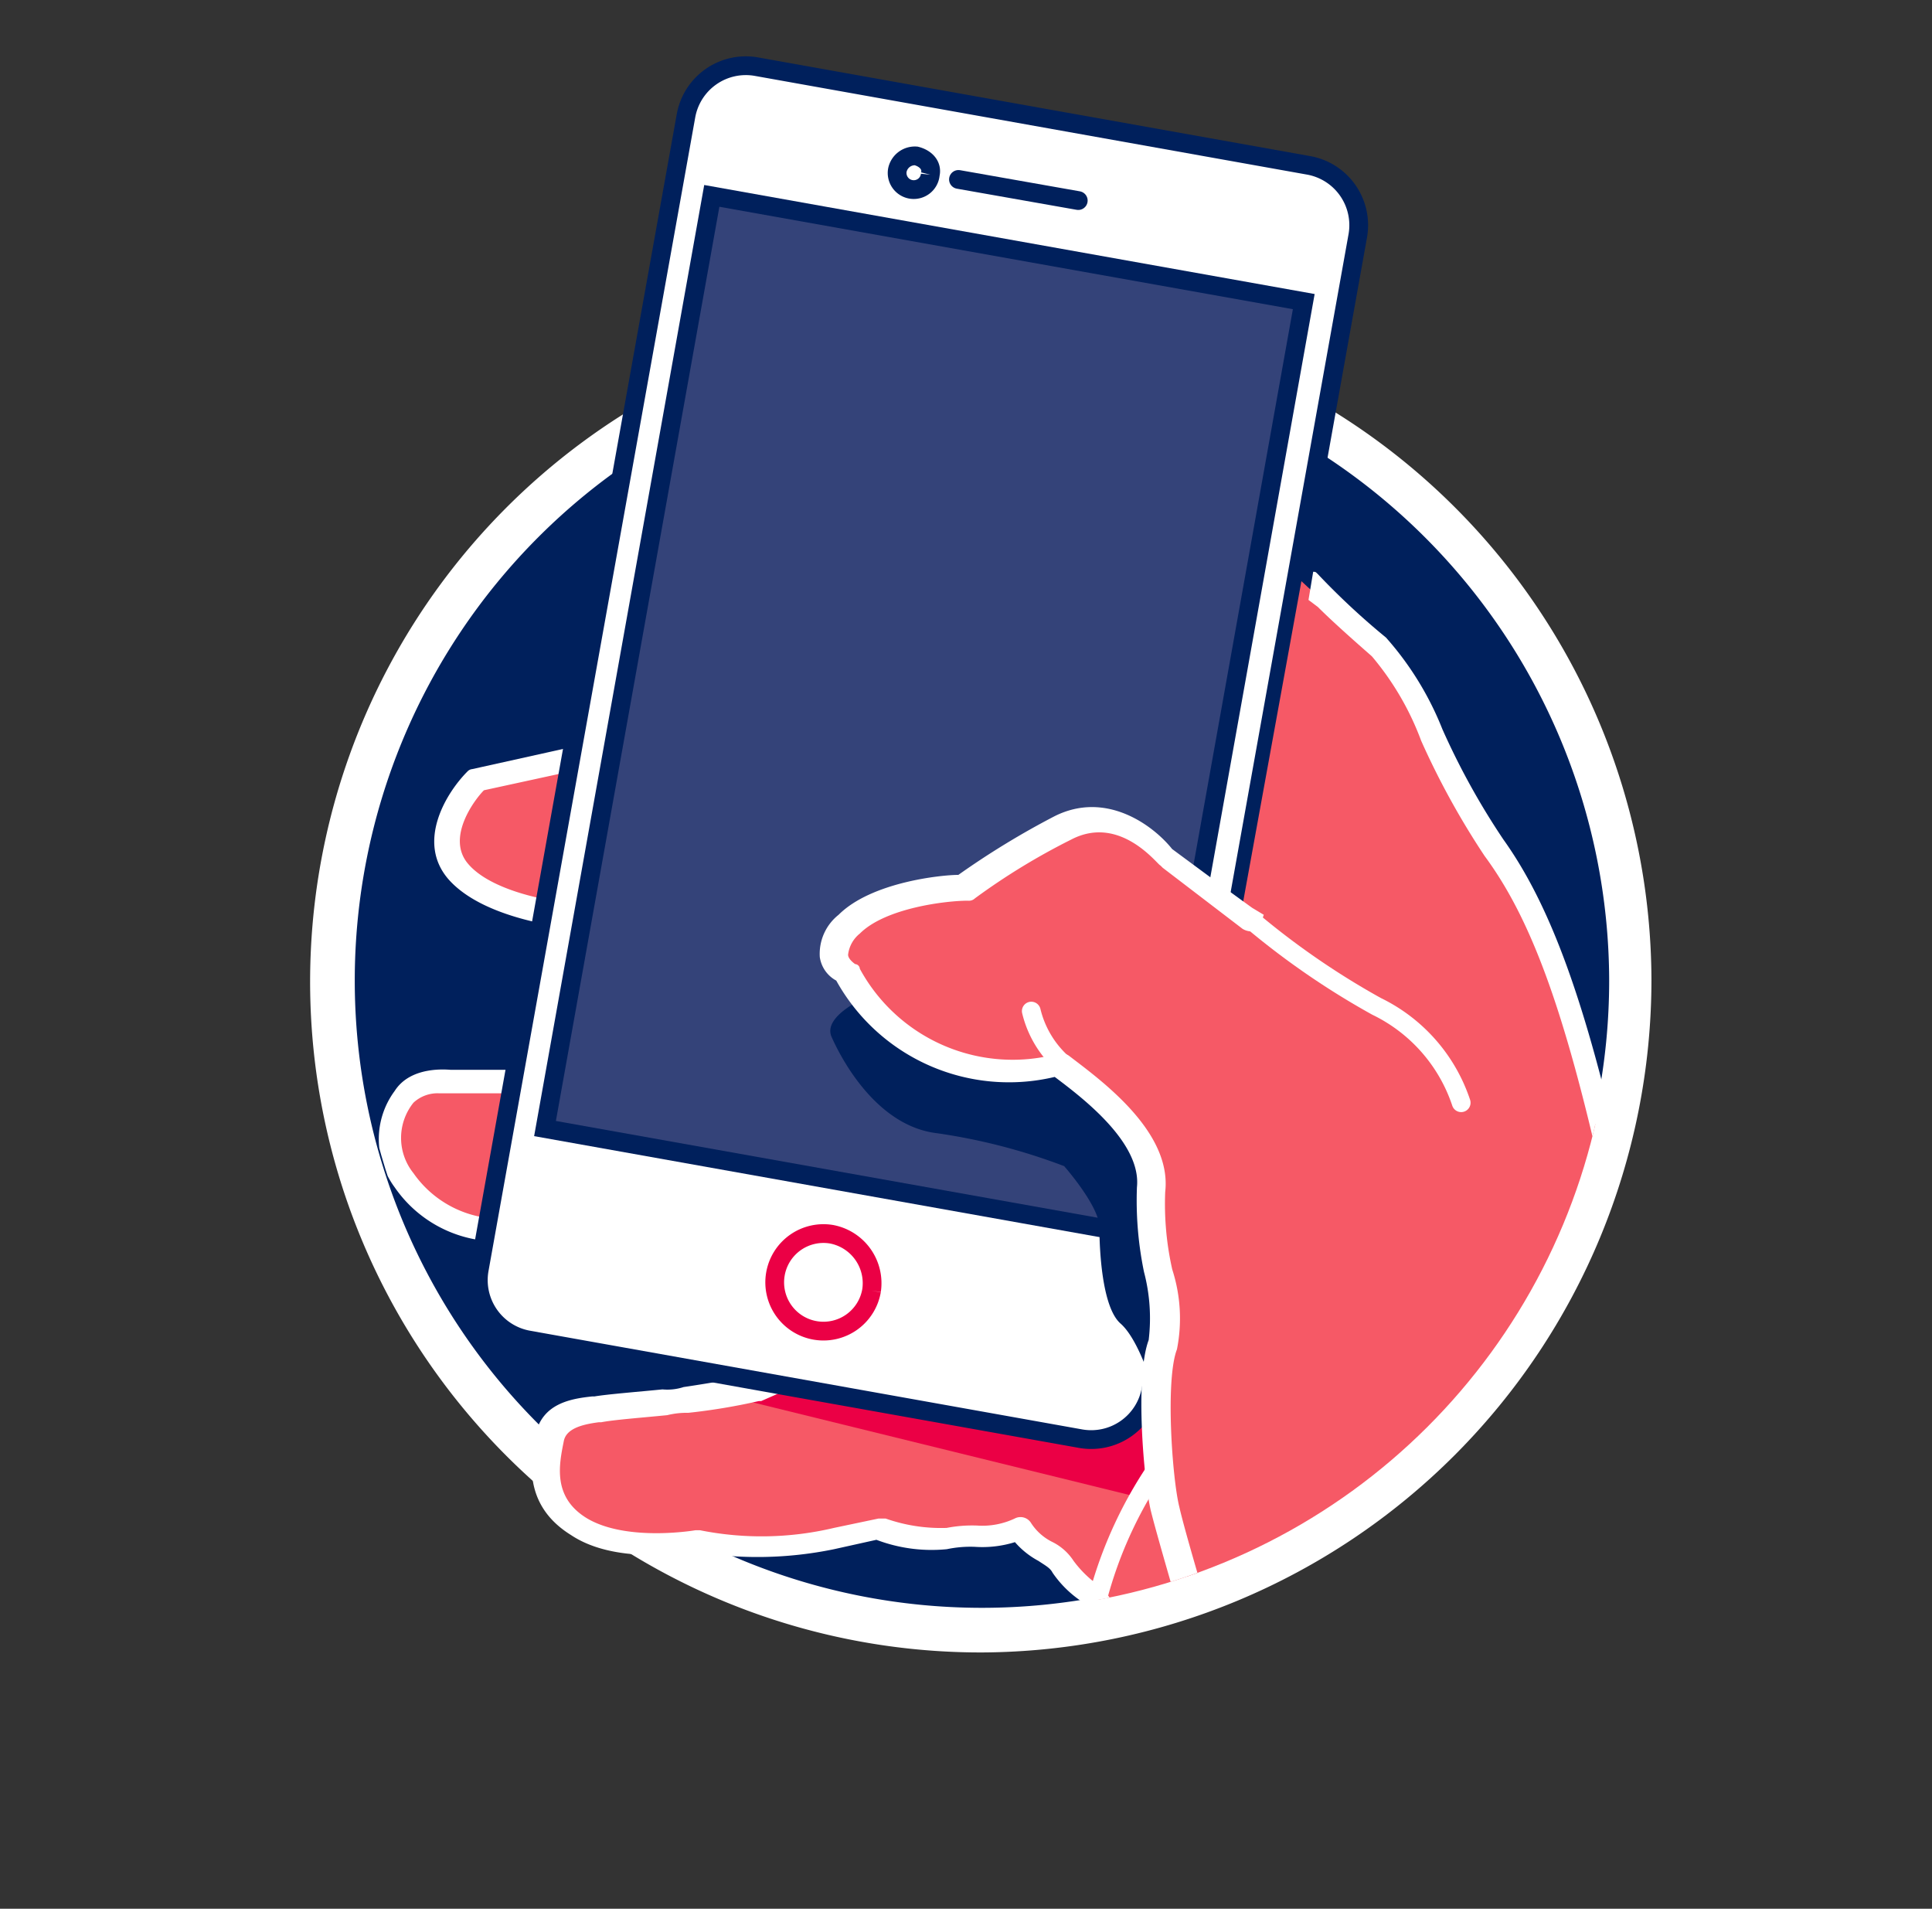 <svg id="Groupe_1057" data-name="Groupe 1057" xmlns="http://www.w3.org/2000/svg" xmlns:xlink="http://www.w3.org/1999/xlink" viewBox="-5114 -1727.75 103 101.75">
  <rect x="-5114" y="-1727.75" width="103" height="101.75" fill="#333333" stroke="none"/>
  <defs>
    <style>
      .cls-1, .cls-11, .cls-12 {
        fill: none;
      }

      .cls-13, .cls-2 {
        fill: #00205c;
      }

      .cls-10, .cls-14, .cls-3, .cls-8 {
        fill: #fff;
      }

      .cls-4 {
        clip-path: url(#clip-path);
      }

      .cls-5 {
        fill: #f65966;
      }

      .cls-6 {
        clip-path: url(#clip-path-2);
      }

      .cls-7 {
        fill: #eb0045;
      }

      .cls-11, .cls-8, .cls-9 {
        stroke: #00205c;
      }

      .cls-10, .cls-11, .cls-12, .cls-13, .cls-14, .cls-8, .cls-9 {
        stroke-miterlimit: 10;
      }

      .cls-9 {
        fill: #344379;
      }

      .cls-10 {
        stroke: #eb0045;
      }

      .cls-11, .cls-12, .cls-13, .cls-14 {
        stroke-linecap: round;
        stroke-linejoin: round;
      }

      .cls-12, .cls-13, .cls-14 {
        stroke: #fff;
      }
    </style>
    <clipPath id="clip-path">
      <path id="Tracé_1007" data-name="Tracé 1007" d="M57,.485c-6.387,0-33.313-1.628-38.447,1.5-2.63,1.628-5.636,25.423-7.639,27.677a33.328,33.328,0,0,0-.125,45.46c1.127,1.252-.626,7.264.626,8.266,2,1.5,7.264-1.879,9.518-.751a32.825,32.825,0,0,0,14.4,3.256A33.419,33.419,0,0,0,55.125,25.532C56.753,20.523,64.392.485,57,.485Z" transform="translate(-1.9 -0.062)"/>
    </clipPath>
    <clipPath id="clip-path-2">
      <path id="Tracé_995" data-name="Tracé 995" d="M21.192,61.42a28.282,28.282,0,0,1-3.757.626c-1,.125-3.757.25-4.759.376s-2.379.376-2.63,1.5-.751,3.381,1.5,4.759c2.379,1.5,6.262.751,6.262.751A17.745,17.745,0,0,0,25.2,69.31l2.379-.626a9.6,9.6,0,0,0,3.632.5c1.252-.25,2.88,0,3.882-.626.626,1.127,1.879,1.252,2.254,2a8.021,8.021,0,0,0,1.879,1.753c.376.376,0,1.252,0,1.252h5.636l-.5-11.271.626-11.4Z" transform="translate(-9.817 -50.9)"/>
    </clipPath>
  </defs>
  <rect id="Rectangle_107" data-name="Rectangle 107" class="cls-1" width="103" height="100" transform="translate(-5114 -1726)"/>
  <g id="Groupe_854" data-name="Groupe 854" transform="translate(-5097.341 -1727.812)">
    <g id="Groupe_844" data-name="Groupe 844" transform="translate(0 16.641)">
      <g id="Groupe_842" data-name="Groupe 842" transform="translate(1.127 1.127)">
        <path id="Tracé_987" data-name="Tracé 987" class="cls-2" d="M35.465,83.33A34.565,34.565,0,1,0,.9,48.765,34.634,34.634,0,0,0,35.465,83.33" transform="translate(-0.9 -14.2)"/>
      </g>
      <g id="Groupe_843" data-name="Groupe 843">
        <path id="Tracé_988" data-name="Tracé 988" class="cls-3" d="M35.692,84.809A35.755,35.755,0,1,1,71.384,48.992,35.864,35.864,0,0,1,35.692,84.809Zm0-69.255A33.438,33.438,0,1,0,69.13,48.992,33.512,33.512,0,0,0,35.692,15.554Z" transform="translate(0 -13.3)"/>
      </g>
    </g>
    <g id="Groupe_853" data-name="Groupe 853" transform="translate(2.379 0.062)">
      <g id="Groupe_852" data-name="Groupe 852" class="cls-4">
        <g id="Groupe_845" data-name="Groupe 845" transform="translate(4.112 39.497)">
          <path id="Tracé_989" data-name="Tracé 989" class="cls-5" d="M14.207,32.1,7.32,33.6s-2.755,2.755-1,4.884,6.512,2.379,6.512,2.379Z" transform="translate(-5.045 -31.474)"/>
          <path id="Tracé_990" data-name="Tracé 990" class="cls-3" d="M12.969,41.619h0c-.25,0-5.009-.376-7.013-2.63-1.753-2-.125-4.634,1-5.761a.388.388,0,0,1,.25-.125l6.763-1.5c.25,0,.376,0,.5.125a.949.949,0,0,1,.25.5L13.47,40.993C13.595,41.368,13.344,41.619,12.969,41.619ZM7.834,34.23c-.5.5-2,2.5-.877,3.882s4.008,2,5.51,2.129l1.127-7.264Z" transform="translate(-5.184 -31.6)"/>
        </g>
        <g id="Groupe_846" data-name="Groupe 846" transform="translate(1.158 57.012)">
          <path id="Tracé_991" data-name="Tracé 991" class="cls-5" d="M11.059,46.106H6.425a2.743,2.743,0,0,0-2.379.751,3.927,3.927,0,0,0,0,4.508A5.992,5.992,0,0,0,8.8,54C10.182,49.612,11.059,46.106,11.059,46.106Z" transform="translate(-2.699 -45.462)"/>
          <path id="Tracé_992" data-name="Tracé 992" class="cls-3" d="M8.93,54.746h0a6.667,6.667,0,0,1-5.26-2.88,4.317,4.317,0,0,1,0-5.135c.877-1.378,2.88-1.127,3.006-1.127h4.508a.651.651,0,0,1,.5.25c.125.125.125.25.125.5,0,0-.877,3.632-2.254,8.015A.579.579,0,0,1,8.93,54.746Zm-2.88-7.89a1.883,1.883,0,0,0-1.378.5,3,3,0,0,0,0,3.757,5.689,5.689,0,0,0,3.882,2.379c.877-2.88,1.5-5.385,1.879-6.637H6.05Z" transform="translate(-2.825 -45.586)"/>
        </g>
        <g id="Groupe_849" data-name="Groupe 849" transform="translate(9.308 62.822)">
          <path id="Tracé_993" data-name="Tracé 993" class="cls-5" d="M21.192,61.42a28.282,28.282,0,0,1-3.757.626c-1,.125-3.757.25-4.759.376s-2.379.376-2.63,1.5-.751,3.381,1.5,4.759c2.379,1.5,6.262.751,6.262.751A17.745,17.745,0,0,0,25.2,69.31l2.379-.626a9.6,9.6,0,0,0,3.632.5c1.252-.25,2.88,0,3.882-.626.626,1.127,1.879,1.252,2.254,2a8.021,8.021,0,0,0,1.879,1.753c.376.376,0,1.252,0,1.252h5.636l-.5-11.271.626-11.4Z" transform="translate(-9.21 -50.055)"/>
          <g id="Groupe_848" data-name="Groupe 848" transform="translate(0.607 0.845)">
            <g id="Groupe_847" data-name="Groupe 847" class="cls-6">
              <path id="Tracé_994" data-name="Tracé 994" class="cls-7" d="M45.557,76.35A3.236,3.236,0,0,1,41.55,78.73L12.5,71.591a3.332,3.332,0,0,1-2.379-4.008L25.144,7.1a3.332,3.332,0,0,1,4.008-2.379l29.055,7.138a3.332,3.332,0,0,1,2.379,4.008Z" transform="translate(-9.761 -62.575)"/>
            </g>
          </g>
          <path id="Tracé_996" data-name="Tracé 996" class="cls-3" d="M45.109,74.615H39.474a.651.651,0,0,1-.5-.25.559.559,0,0,1,0-.626,1.362,1.362,0,0,0,.125-.626,1.729,1.729,0,0,0-.5-.376,5.712,5.712,0,0,1-1.5-1.5c-.125-.25-.376-.376-.751-.626a4.4,4.4,0,0,1-1.252-1,5.859,5.859,0,0,1-2.129.25,6.1,6.1,0,0,0-1.5.125,8.278,8.278,0,0,1-3.757-.5l-2.254.5a20.216,20.216,0,0,1-7.514.125c-.751.125-4.258.626-6.512-.877C8.791,67.6,9.292,65.1,9.542,63.844c.376-1.628,1.879-1.879,3.006-2h.125c.751-.125,2.379-.25,3.632-.376a2.78,2.78,0,0,0,1.127-.125c.877-.125,3.131-.5,3.632-.626L44.733,50.319a.569.569,0,0,1,.626,0,.949.949,0,0,1,.25.5l-.5,11.647.626,11.522a.753.753,0,0,1-.125.5A.947.947,0,0,1,45.109,74.615Zm-4.884-1.252h4.133l-.5-10.9.5-10.395L21.565,62.091H21.44a32.61,32.61,0,0,1-3.757.626,4.314,4.314,0,0,0-1.127.125c-1.252.125-2.88.25-3.507.376h-.125c-1,.125-1.753.376-1.879,1-.25,1.252-.626,3.006,1.252,4.133,2.129,1.252,5.761.626,5.761.626h.25a16.732,16.732,0,0,0,7.138-.125l2.379-.5H28.2a8.9,8.9,0,0,0,3.256.5,7.141,7.141,0,0,1,1.628-.125,4.049,4.049,0,0,0,2-.376.66.66,0,0,1,.877.25,2.851,2.851,0,0,0,1.127,1,2.851,2.851,0,0,1,1.127,1,5.9,5.9,0,0,0,1.252,1.252c.25.125.376.376.5.5A.974.974,0,0,1,40.225,73.362ZM21.314,61.59Z" transform="translate(-9.332 -50.225)"/>
        </g>
        <g id="Groupe_850" data-name="Groupe 850" transform="translate(6.445 3.487)">
          <path id="Tracé_997" data-name="Tracé 997" class="cls-8" d="M42.931,73.421a3.241,3.241,0,0,1-3.757,2.63l-29.43-5.26a3.241,3.241,0,0,1-2.63-3.757L18.134,5.543a3.241,3.241,0,0,1,3.757-2.63l29.43,5.26a3.241,3.241,0,0,1,2.63,3.757Z" transform="translate(-7.047 -2.847)"/>
          <path id="Tracé_998" data-name="Tracé 998" class="cls-9" d="M41.459,63.754h0L9.9,58.118,18.792,8.4l31.559,5.636Z" transform="translate(-6.327 -1.445)"/>
          <path id="Tracé_999" data-name="Tracé 999" class="cls-10" d="M24.842,55.613a2.6,2.6,0,1,1-2.129-3.006,2.655,2.655,0,0,1,2.129,3.006" transform="translate(-3.861 9.701)"/>
          <path id="Tracé_1000" data-name="Tracé 1000" class="cls-8" d="M26.653,7.7a.886.886,0,1,1-1.753-.25.952.952,0,0,1,1-.751c.5.125.877.5.751,1" transform="translate(-2.541 -1.874)"/>
          <line id="Ligne_6" data-name="Ligne 6" class="cls-11" x2="6.387" y2="1.127" transform="translate(25.615 6.078)"/>
          <path id="Tracé_1001" data-name="Tracé 1001" class="cls-2" d="M23.992,42.677s-2.379,1-1.879,2.129,2.379,4.759,5.636,5.135a31.628,31.628,0,0,1,6.763,1.753s1.879,2.129,1.879,3.256.125,4.258,1.127,5.135,1.753,3.507,1.753,3.507l3.757-6.262L41.776,45.181,36.892,41.8Z" transform="translate(-3.262 6.983)"/>
        </g>
        <g id="Groupe_851" data-name="Groupe 851" transform="translate(25.395 30.981)">
          <path id="Tracé_1002" data-name="Tracé 1002" class="cls-5" d="M39.864,39.453s-2.379-3.256-5.51-1.628a39.645,39.645,0,0,0-5.26,3.256s-4.383.125-6.137,2,0,2.63,0,2.63a10.159,10.159,0,0,0,11.4,4.884c1.753,1.252,5.135,3.882,4.884,6.637-.376,2.755,1.252,6.512.626,8.266s-.125,7.264.125,8.766c.376,1.5,1.753,6.262,1.753,6.262h29.18s-5.636-16.03-7.514-24.17-3.632-13.651-6.387-17.408-4.383-9.267-6.137-10.77S47.127,24.8,47.127,24.8L43.871,42.709Z" transform="translate(-22.178 -24.8)"/>
          <path id="Tracé_1003" data-name="Tracé 1003" class="cls-12" d="M51.222,49.019a8.794,8.794,0,0,0-4.508-5.135A41.876,41.876,0,0,1,39.7,39" transform="translate(-17.756 -21.217)"/>
        </g>
        <path id="Tracé_1004" data-name="Tracé 1004" class="cls-13" d="M30.6,43.1a5.46,5.46,0,0,0,1.628,2.755" transform="translate(5.343 10.799)"/>
        <path id="Tracé_1005" data-name="Tracé 1005" class="cls-14" d="M33.4,69.714A22.575,22.575,0,0,1,36.907,62.2" transform="translate(6.049 15.619)"/>
        <path id="Tracé_1006" data-name="Tracé 1006" class="cls-3" d="M71.824,80.38c0-.125-5.636-16.03-7.389-24.045-2-9.017-3.882-14.152-6.387-17.658a38.806,38.806,0,0,1-3.256-5.886,16.506,16.506,0,0,0-3.006-4.884,39.1,39.1,0,0,1-3.632-3.381c-.125-.125-.125-.125-.25-.125l-.25,1.5.5.376c.751.751,1.879,1.753,2.88,2.63a15.113,15.113,0,0,1,2.63,4.508,42.083,42.083,0,0,0,3.381,6.137c2.5,3.381,4.258,8.266,6.262,17.157,1.5,7.013,6.011,19.912,7.138,23.294H42.394c-.376-1.252-1.378-4.634-1.628-5.761-.376-1.5-.751-6.763-.125-8.391a8.475,8.475,0,0,0-.25-4.258,15.876,15.876,0,0,1-.376-4.133c.376-3.256-3.507-6.011-5.135-7.264a.753.753,0,0,0-.5-.125,9.27,9.27,0,0,1-10.645-4.508.269.269,0,0,0-.25-.25s-.376-.25-.376-.5a1.694,1.694,0,0,1,.626-1.127c1.378-1.378,4.634-1.753,5.761-1.753a.46.46,0,0,0,.376-.125A35.413,35.413,0,0,1,35,38.677c2.63-1.378,4.634,1.378,4.759,1.378l.125.125,4.258,3.256a.938.938,0,0,0,.626.125c.25-.125.376-.25.376-.5l.125-.376-.626-.376-1.378-1-2.88-2.129c-1-1.252-3.507-3.131-6.262-1.753a43.656,43.656,0,0,0-5.135,3.131c-.877,0-4.634.376-6.387,2.129a2.656,2.656,0,0,0-1,2.254,1.7,1.7,0,0,0,.877,1.252,10.526,10.526,0,0,0,11.647,5.135c1.5,1.127,4.634,3.507,4.383,5.886a18.8,18.8,0,0,0,.376,4.508,9.691,9.691,0,0,1,.25,3.632c-.751,2-.25,7.639.125,9.142s1.753,6.137,1.753,6.262a.832.832,0,0,0,.626.5h29.18a.651.651,0,0,0,.5-.25C71.824,80.756,71.824,80.505,71.824,80.38Z" transform="translate(3.067 6.08)"/>
      </g>
    </g>
  </g>
</svg>
